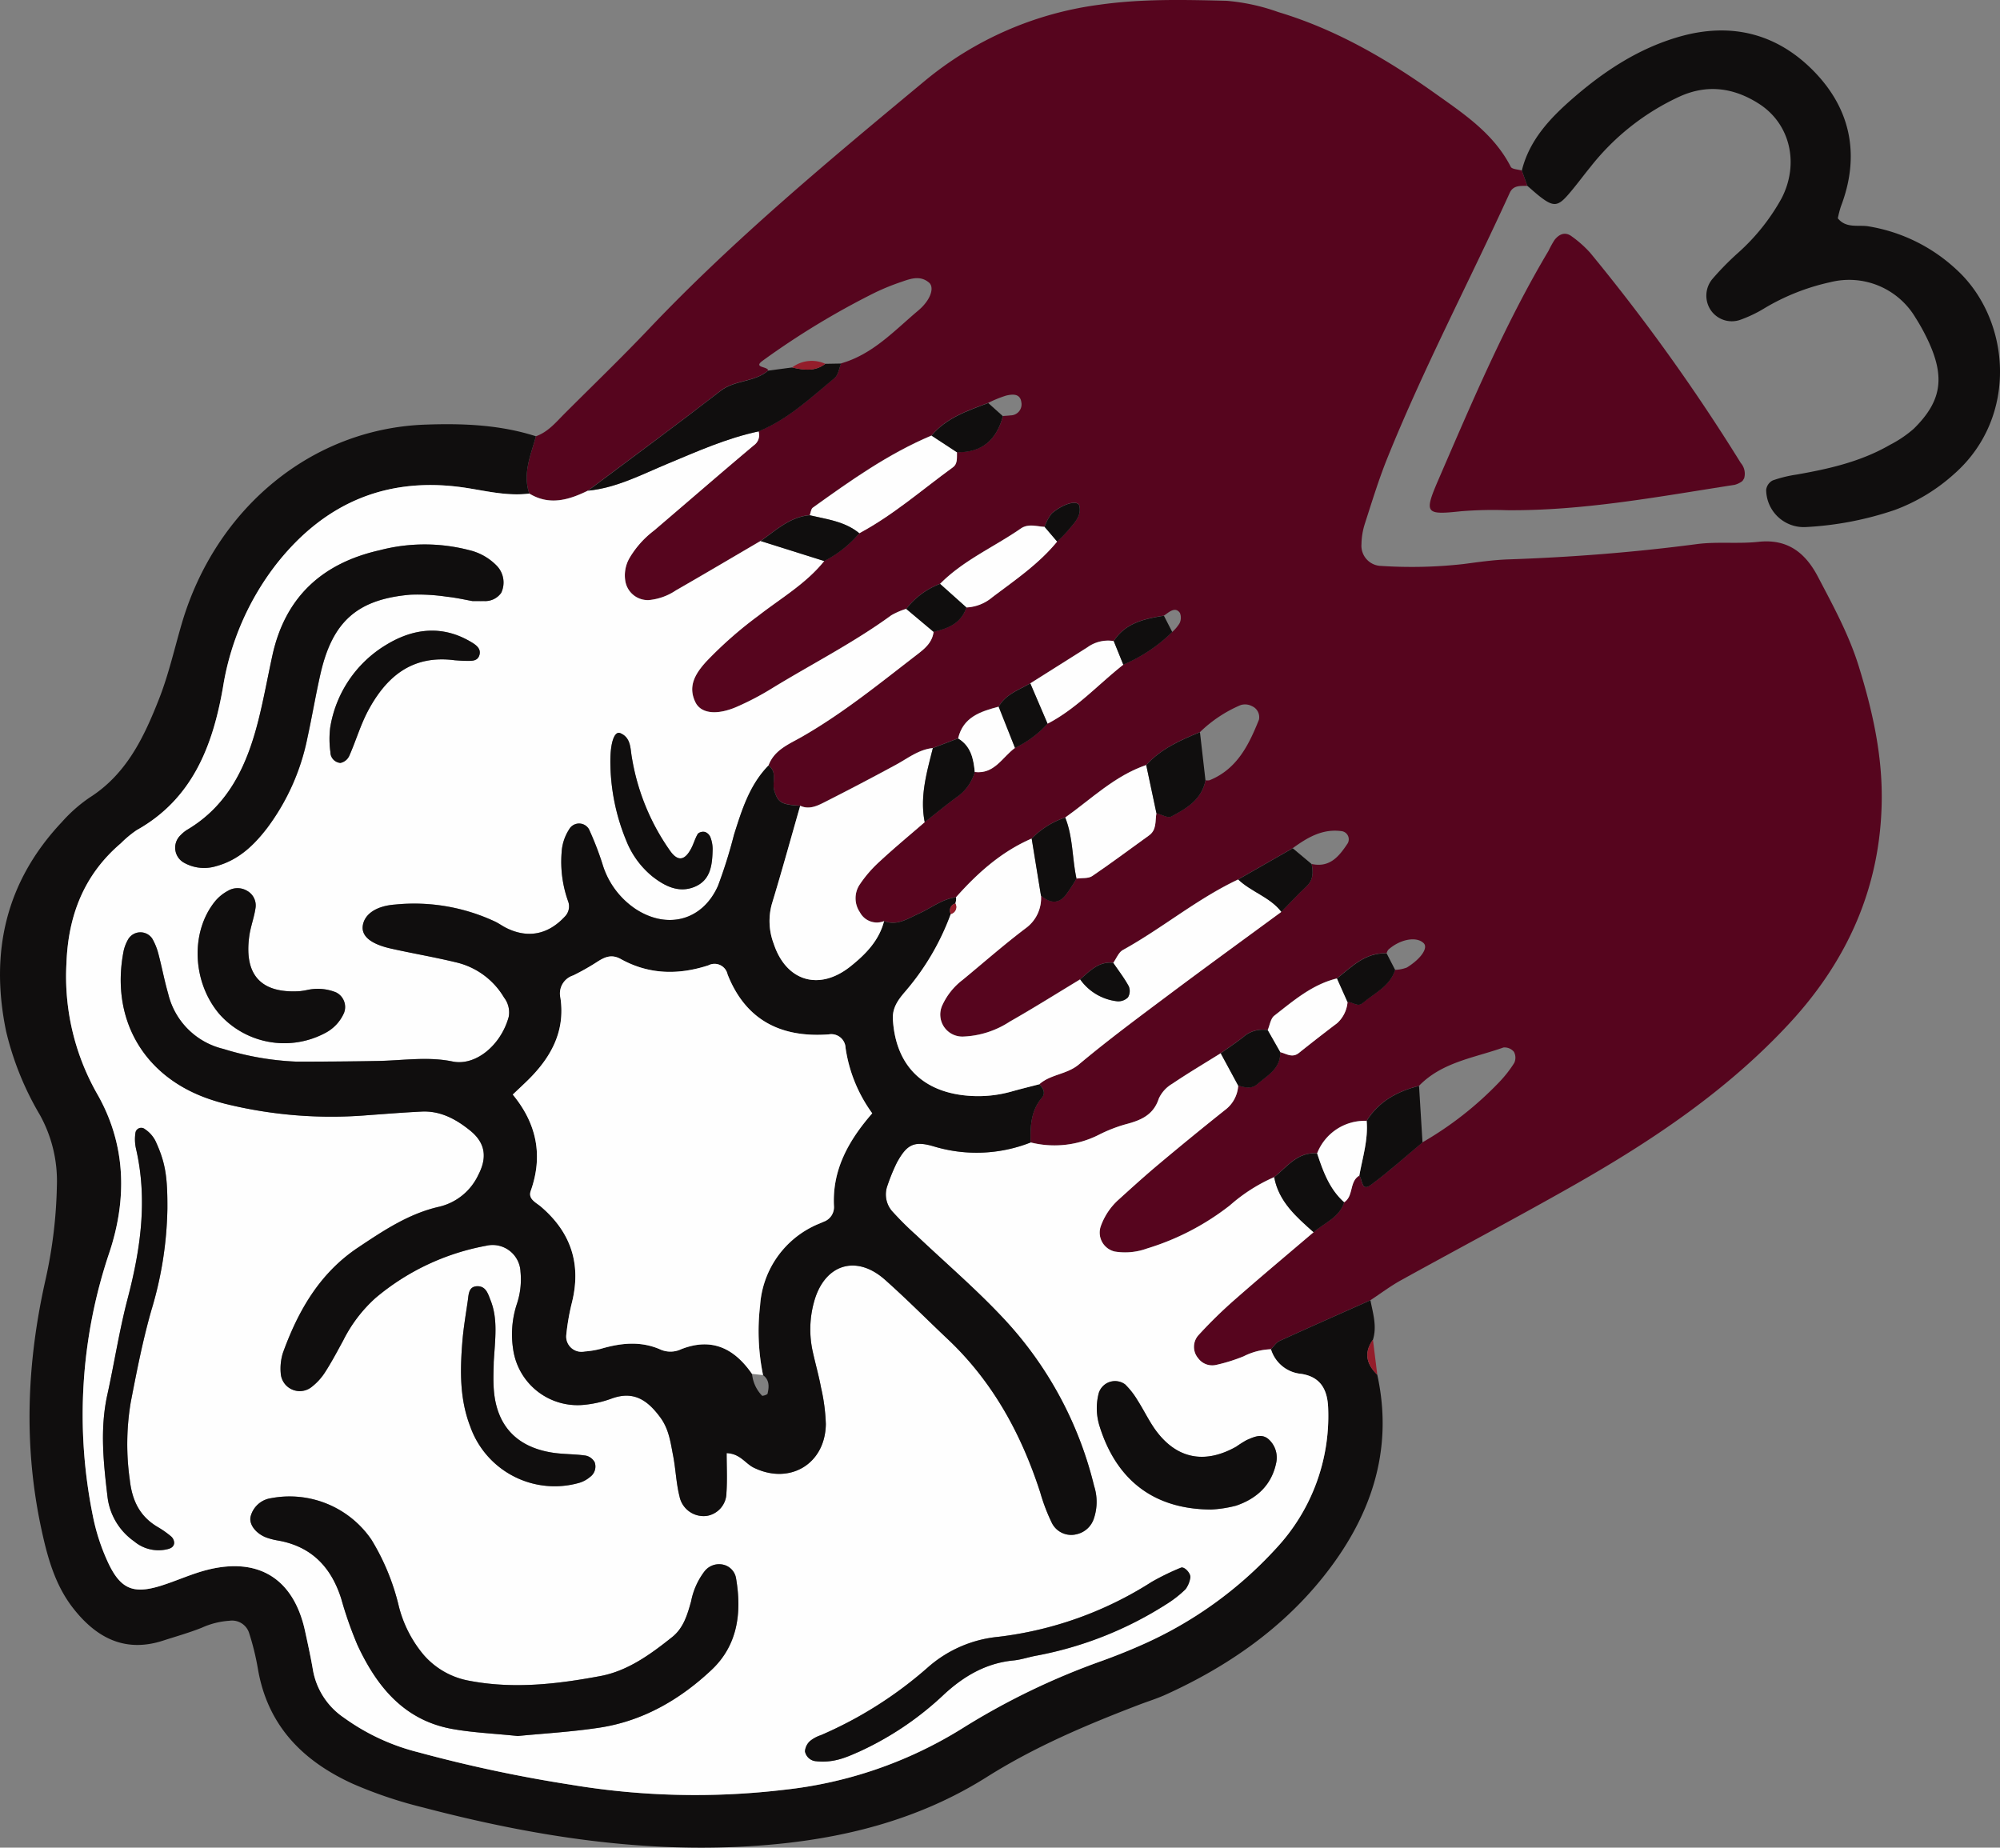 <svg id="Group_70" data-name="Group 70" xmlns="http://www.w3.org/2000/svg" width="319.782" height="295.417" viewBox="0 0 319.782 295.417">
  <rect x="0" y="0" width="319.782" height="295.417" fill="#808080" stroke="none"/>
  <path id="Path_447" data-name="Path 447" d="M1008.64-1240.927c1.949-.69,3.21-2.251,4.6-3.642,4.5-4.5,9.089-8.92,13.471-13.535,13.633-14.359,28.843-26.969,44.031-39.584a54.883,54.883,0,0,1,27.941-12.232c6.824-.972,13.567-.8,20.342-.637a32.379,32.379,0,0,1,8.311,1.806c9.14,2.744,17.274,7.459,25.006,12.956,4.66,3.313,9.437,6.458,12.161,11.781.2.4,1.164.412,1.772.6l.886,2.448c-1.079.02-2.247-.131-2.816,1.116-6.458,14.158-13.731,27.942-19.56,42.385-1.391,3.446-2.477,7.019-3.622,10.56a11.211,11.211,0,0,0-.526,3.21,3.23,3.23,0,0,0,3.153,3.5,74.482,74.482,0,0,0,13.142-.3c2.385-.313,4.78-.664,7.179-.746,10.087-.344,20.129-1.126,30.14-2.444,3.245-.427,6.6-.01,9.857-.365,4.666-.508,7.5,1.757,9.5,5.56,2.445,4.659,4.975,9.292,6.541,14.344,2.148,6.929,3.745,13.947,3.674,21.284-.135,13.848-5.4,25.638-14.622,35.651-9.905,10.752-21.938,18.835-34.57,26.013-9.149,5.2-18.459,10.116-27.668,15.21-1.7.941-3.267,2.127-4.9,3.2-4.848,2.161-9.7,4.3-14.531,6.509-.545.249-.919.875-1.372,1.325a10.441,10.441,0,0,0-4.378,1.137,27.2,27.2,0,0,1-4.352,1.362,2.785,2.785,0,0,1-2.906-1.059,2.8,2.8,0,0,1,0-3.638,73.032,73.032,0,0,1,6.058-5.914c4.082-3.589,8.257-7.073,12.393-10.6,1.721-1.507,4.116-2.325,4.892-4.795,1.535-1.005.786-3.3,2.412-4.256.54.616.3,2.621,1.827,1.5,2.878-2.108,5.53-4.523,8.275-6.811a54.929,54.929,0,0,0,12.266-9.616,19.32,19.32,0,0,0,2.41-3.075,1.972,1.972,0,0,0-.043-1.785,1.944,1.944,0,0,0-1.679-.693c-4.671,1.665-9.817,2.322-13.508,6.137-3.46.861-6.422,2.469-8.377,5.584a8.166,8.166,0,0,0-7.912,5.2c-3.137-.263-4.794,2.144-6.867,3.8a27,27,0,0,0-7.059,4.5,40.665,40.665,0,0,1-13.278,6.911,10.226,10.226,0,0,1-5.15.484,3.108,3.108,0,0,1-2.244-4.031,10.4,10.4,0,0,1,2.891-4.3c2.1-1.9,4.2-3.811,6.373-5.63q5.268-4.412,10.642-8.7a5.243,5.243,0,0,0,2.074-3.877c1.054.278,2.088.61,3.077-.249,1.626-1.413,3.724-2.47,3.638-5.1.987.239,1.918.983,2.991.122q3.017-2.425,6.11-4.755a5.134,5.134,0,0,0,1.668-3.38c.806-.048,1.6.857,2.377.193,1.9-1.617,4.38-2.68,5.234-5.326a5.585,5.585,0,0,0,1.885-.373c2.3-1.43,3.426-3.154,2.68-3.89-1.14-1.124-3.744-.655-5.646,1.036a1.779,1.779,0,0,0-.285.578c-3.394-.145-5.565,2.127-7.932,4.011-3.95.956-6.946,3.553-10.026,5.957-.592.462-.716,1.523-1.056,2.308a4.71,4.71,0,0,0-3.5.781c-1.274,1.047-2.664,1.951-4,2.917-2.59,1.617-5.22,3.175-7.75,4.882a5.334,5.334,0,0,0-2.147,2.354c-.882,2.716-2.969,3.518-5.392,4.149a23.775,23.775,0,0,0-4.257,1.683,15.652,15.652,0,0,1-10.856,1.194c-.052-2.538.011-5.031,1.784-7.134.662-.785.228-1.54-.389-2.183,1.81-1.607,4.38-1.54,6.311-3.159,4.687-3.93,9.617-7.575,14.516-11.245,5.921-4.435,11.911-8.777,17.871-13.16,1.338-1.367,2.628-2.784,4.028-4.085,1.118-1.039,1.062-2.246.822-3.545,2.923.637,4.4-1.248,5.766-3.313a1.315,1.315,0,0,0-.949-1.933c-3.085-.439-5.5,1.017-7.841,2.711l-8.722,4.992c-6.563,3.08-12.13,7.792-18.447,11.281-.681.376-1.031,1.35-1.534,2.047-2.332-.256-3.747,1.321-5.289,2.644-3.753,2.266-7.464,4.6-11.274,6.769a14.575,14.575,0,0,1-7.427,2.38,3.526,3.526,0,0,1-3.334-5.035,10.666,10.666,0,0,1,3.267-4.055c3.383-2.791,6.68-5.695,10.18-8.33a5.927,5.927,0,0,0,2.32-5.123c1.313,1.113,2.671,1.46,3.914-.023a25.853,25.853,0,0,0,1.765-2.7c.848-.12,1.875.026,2.514-.4,3.078-2.078,6.044-4.323,9.067-6.483,1.283-.917.969-2.326,1.2-3.571.795.208,1.81.834,2.346.552,2.448-1.288,4.891-2.711,5.5-5.795a1.841,1.841,0,0,0,.649-.006c4.4-1.783,6.285-5.66,7.9-9.689a1.923,1.923,0,0,0-1.126-2.16,2.353,2.353,0,0,0-1.825-.16,21.232,21.232,0,0,0-6.479,4.309c-3.147,1.291-6.241,2.667-8.592,5.257-5.021,1.713-8.755,5.41-12.953,8.393a13.522,13.522,0,0,0-5.36,3.358c-4.836,2.092-8.648,5.5-12.1,9.383-2.24.306-3.984,1.735-5.964,2.63-1.76.8-3.443,1.985-5.548,1.191a3.065,3.065,0,0,1-3.86-1.416,3.974,3.974,0,0,1-.127-4.291,19.788,19.788,0,0,1,3.322-3.86c2.322-2.16,4.773-4.182,7.171-6.261,1.682-1.322,3.333-2.687,5.057-3.953a7.338,7.338,0,0,0,2.944-4.063c3.143.38,4.4-2.378,6.432-3.855a16.8,16.8,0,0,0,5.208-3.873c4.62-2.4,8.089-6.268,12.109-9.434a25.171,25.171,0,0,0,7.828-5.223,6.046,6.046,0,0,0,1.168-1.385,2.042,2.042,0,0,0,.057-1.648c-.6-.867-1.382-.422-2.06.078-.163.121-.331.236-.5.354-3.108.493-6.136,1.145-8.022,4.053a5.629,5.629,0,0,0-4.215,1q-4.555,2.892-9.126,5.759c-1.826,1.053-3.924,1.74-5.058,3.73-2.883.766-5.68,1.641-6.48,5.067l-4.044,1.55c-2.267.231-3.993,1.636-5.9,2.669q-5.747,3.109-11.576,6.065c-1.138.574-2.388,1.119-3.734.489-3.026-.175-3.556-.525-4.143-2.407-.413-1.323.553-2.958-.93-4.023.911-2.486,3.253-3.4,5.268-4.55,6.641-3.788,12.532-8.6,18.556-13.238,1.222-.941,2.379-1.921,2.574-3.593,2.323-.53,4.423-1.359,5.254-3.9a6.934,6.934,0,0,0,4.162-1.653c3.635-2.742,7.421-5.312,10.343-8.884a22.233,22.233,0,0,0,1.781-1.807c.9-1.138,2.128-2.194,1.779-3.871-.206-.99-2.437-.495-4.407,1.176a6.83,6.83,0,0,0-1.152,2.154c-1.285-.067-2.615-.56-3.818.273-4.287,2.967-9.173,5.063-12.9,8.841a12.333,12.333,0,0,0-5.4,4,11.584,11.584,0,0,0-2.391,1.031c-6.024,4.391-12.669,7.765-19.007,11.638a44.488,44.488,0,0,1-5.8,3.041c-3.171,1.343-5.644,1.016-6.517-.766-1.272-2.593.018-4.616,1.7-6.484a63.859,63.859,0,0,1,8.356-7.356c3.6-2.81,7.628-5.119,10.541-8.759a17.818,17.818,0,0,0,5.605-4.442c5.421-2.9,10.025-6.951,14.958-10.537.807-.586.622-1.557.658-2.414,4.03.086,6.339-2.015,7.345-5.773.414-.032.829-.049,1.24-.1a1.76,1.76,0,0,0,1.7-2.12c-.2-1.424-1.46-1.273-2.43-1.042a19.039,19.039,0,0,0-2.855,1.161c-3.305,1.245-6.683,2.365-9.069,5.208-6.9,2.9-12.951,7.205-18.983,11.531-.3.214-.331.8-.487,1.206-3.2.274-5.4,2.424-7.855,4.117-4.521,2.646-9.029,5.315-13.572,7.923a9.287,9.287,0,0,1-4.282,1.534,3.639,3.639,0,0,1-3.767-2.955,5.557,5.557,0,0,1,.662-3.787,15.253,15.253,0,0,1,3.909-4.375c5.333-4.541,10.616-9.139,15.979-13.643a1.983,1.983,0,0,0,.739-2.221c4.711-1.92,8.357-5.375,12.18-8.552.577-.48.689-1.519,1.015-2.3,5.051-1.435,8.513-5.23,12.332-8.445,2.047-1.724,2.606-3.717,1.731-4.464-1.378-1.176-2.9-.658-4.356-.142a36.554,36.554,0,0,0-4.269,1.729,126.826,126.826,0,0,0-18,10.912c-1.541,1.132.821.874.9,1.542-2.183,1.891-5.3,1.463-7.613,3.25-6.991,5.41-14.118,10.645-21.192,15.949-3.063,1.494-6.154,2.44-9.391.467C1006.476-1234.982,1007.825-1237.923,1008.64-1240.927Z" transform="translate(-922.949 1310.682)" fill="#56051e"/>
  <path id="Path_459" data-name="Path 459" d="M837.365-1102.989c-.815,3-2.164,5.945-1.064,9.17-3.325.415-6.533-.338-9.785-.864-12.639-2.045-22.835,2.167-30.7,12.2a43.254,43.254,0,0,0-8.5,19.687c-1.633,9.305-4.863,17.8-13.79,22.79a17.226,17.226,0,0,0-2.526,2.1c-5.9,5.018-8.42,11.536-8.7,19.136a37.939,37.939,0,0,0,4.86,20.844c4.718,8.183,4.832,16.929,2,25.452a81.037,81.037,0,0,0-2.635,42.13,32.7,32.7,0,0,0,2.44,7.467c2,4.26,4.067,5.056,8.483,3.668,2.505-.787,4.915-1.918,7.455-2.549,8.189-2.032,13.73,1.507,15.537,9.765.468,2.138.936,4.278,1.3,6.435a11.637,11.637,0,0,0,4.941,7.473,34.651,34.651,0,0,0,11.857,5.511,224.828,224.828,0,0,0,24.426,5.195,120.673,120.673,0,0,0,34.1.807,67.49,67.49,0,0,0,28.364-9.752,114.073,114.073,0,0,1,22.437-10.858c2.06-.745,4.1-1.553,6.1-2.438a64.021,64.021,0,0,0,21.783-15.588,31.012,31.012,0,0,0,8.291-22.236c-.074-2.88-1.039-5.138-4.338-5.632a5.571,5.571,0,0,1-4.81-3.929c.453-.451.826-1.076,1.372-1.325,4.827-2.207,9.684-4.348,14.531-6.509.4,2.085,1.069,4.153.4,6.306-1.5,2.079-1.032,3.915.693,5.6,2.7,12.327-1.174,23.027-8.748,32.45-6.692,8.327-15.379,14.3-25.108,18.708-1.395.632-2.871,1.082-4.3,1.631-8.4,3.218-16.621,6.7-24.293,11.539-10.981,6.922-23.247,9.966-36.14,10.934-18.411,1.382-36.3-1.436-54.015-6.086a69.2,69.2,0,0,1-11.2-3.775c-8.073-3.676-13.665-9.374-15.187-18.457a41.21,41.21,0,0,0-1.411-5.712,2.862,2.862,0,0,0-3.117-1.9,12.7,12.7,0,0,0-4.429,1.114c-2.03.811-4.147,1.4-6.231,2.076-6.14,1.978-10.711-.537-14.364-5.228-2.894-3.717-4.1-8.167-5.073-12.709-2.861-13.33-2.3-26.586.684-39.8a75.171,75.171,0,0,0,1.813-14.982,21.828,21.828,0,0,0-2.716-11.346,47.9,47.9,0,0,1-5.4-13.361c-2.617-12.616-.083-23.916,8.9-33.455a23.92,23.92,0,0,1,4.43-3.918c5.931-3.755,8.734-9.7,11.139-15.829,1.514-3.86,2.433-7.954,3.6-11.948,5.392-18.436,20.76-31.264,39.067-31.868C825.756-1105.062,831.634-1104.824,837.365-1102.989Z" transform="translate(-751.673 1172.744)" fill="#100e0e"/>
  <path id="Path_461" data-name="Path 461" d="M1490.769-1271.059l-.886-2.448c1.218-4.959,4.629-8.488,8.254-11.632,4.982-4.322,10.484-7.935,16.978-9.786,8.431-2.4,15.832-.383,21.711,5.8,5.755,6.052,7.115,13.4,4.071,21.357a16.951,16.951,0,0,0-.491,1.893c1.339,1.66,3.275,1.014,4.905,1.287a27.014,27.014,0,0,1,13.977,6.83c8.764,7.911,10.122,23.612-.287,32.767a29.273,29.273,0,0,1-9.508,5.758,52.592,52.592,0,0,1-14.177,2.725,6.013,6.013,0,0,1-6.365-5.949,1.969,1.969,0,0,1,1.031-1.5,20.209,20.209,0,0,1,3.791-.936c5.211-.91,10.34-2.076,14.976-4.763a18.589,18.589,0,0,0,3.786-2.559c4.38-4.3,5.025-8.064,2.477-13.731a32.28,32.28,0,0,0-2.19-4.048,12.338,12.338,0,0,0-13.615-5.666,35.1,35.1,0,0,0-10.369,4.07,20.94,20.94,0,0,1-4.115,1.977,4.074,4.074,0,0,1-4.648-1.6,4.156,4.156,0,0,1,.26-4.936,44.708,44.708,0,0,1,4.14-4.217,33.111,33.111,0,0,0,6.946-8.713c2.858-5.55,1.375-11.92-3.639-15.119-3.9-2.491-8.087-3.169-12.535-1.206a38.664,38.664,0,0,0-14.361,11.276c-1.251,1.528-2.408,3.137-3.715,4.614-1.577,1.782-2.32,1.77-4.4.158C1492.081-1269.9,1491.436-1270.491,1490.769-1271.059Z" transform="translate(-1246.556 1300.779)" fill="#100e0e"/>
  <path id="Path_463" data-name="Path 463" d="M1495.49-1158.168c-.121.168-.206.4-.368.493a3.481,3.481,0,0,1-1.165.541c-12.1,1.874-24.148,4.169-36.468,4.053a62.8,62.8,0,0,0-7.22.164c-5.7.608-6.011.4-3.67-5.012,5.386-12.44,10.661-24.942,17.619-36.63a16.133,16.133,0,0,1,.95-1.72c.745-.957,1.721-1.391,2.8-.554a17.969,17.969,0,0,1,2.919,2.607,308.488,308.488,0,0,1,24.07,33.595A2.627,2.627,0,0,1,1495.49-1158.168Z" transform="translate(-1216.621 1234.658)" fill="#56051e"/>
  <path id="Path_471" data-name="Path 471" d="M1416.521-655.219c-1.725-1.681-2.19-3.517-.693-5.6Z" transform="translate(-1196.307 875.022)" fill="#941d2b"/>
  <path id="Path_480" data-name="Path 480" d="M976.426-954.656a5.571,5.571,0,0,0,4.81,3.929c3.3.494,4.264,2.752,4.338,5.632a31.012,31.012,0,0,1-8.291,22.236A64.022,64.022,0,0,1,955.5-907.271c-2,.884-4.045,1.693-6.1,2.438a114.076,114.076,0,0,0-22.437,10.858,67.49,67.49,0,0,1-28.364,9.752,120.675,120.675,0,0,1-34.1-.807,224.814,224.814,0,0,1-24.426-5.195,34.651,34.651,0,0,1-11.857-5.511,11.636,11.636,0,0,1-4.941-7.473c-.365-2.157-.833-4.3-1.3-6.435-1.807-8.259-7.349-11.8-15.537-9.765-2.539.63-4.95,1.761-7.455,2.549-4.416,1.388-6.483.592-8.483-3.668a32.7,32.7,0,0,1-2.44-7.467,81.037,81.037,0,0,1,2.635-42.13c2.833-8.522,2.719-17.268-2-25.452a37.939,37.939,0,0,1-4.859-20.844c.285-7.6,2.808-14.118,8.7-19.136a17.231,17.231,0,0,1,2.526-2.1c8.927-4.992,12.157-13.485,13.79-22.791a43.253,43.253,0,0,1,8.5-19.687c7.867-10.03,18.063-14.242,30.7-12.2,3.252.526,6.46,1.279,9.785.864,3.236,1.973,6.327,1.027,9.39-.467,4.577-.456,8.592-2.589,12.735-4.315,4.755-1.981,9.459-4.085,14.532-5.165a1.983,1.983,0,0,1-.739,2.221c-5.363,4.5-10.646,9.1-15.979,13.643a15.253,15.253,0,0,0-3.909,4.375,5.557,5.557,0,0,0-.662,3.787,3.639,3.639,0,0,0,3.768,2.955,9.287,9.287,0,0,0,4.282-1.534c4.543-2.608,9.051-5.277,13.572-7.923l10.17,3.2c-2.913,3.639-6.939,5.948-10.541,8.758a63.855,63.855,0,0,0-8.356,7.356c-1.686,1.868-2.975,3.891-1.7,6.484.874,1.782,3.346,2.109,6.517.766a44.488,44.488,0,0,0,5.8-3.041c6.339-3.873,12.983-7.247,19.007-11.638a11.584,11.584,0,0,1,2.391-1.031l4.365,3.665c-.2,1.672-1.352,2.653-2.574,3.594-6.024,4.638-11.916,9.45-18.556,13.238-2.015,1.149-4.356,2.064-5.268,4.55-3.03,3.1-4.26,7.1-5.517,11.073a77.894,77.894,0,0,1-2.552,8.145c-2.45,5.534-8.043,7.038-13.132,3.746a13.2,13.2,0,0,1-5.358-7.269,49.776,49.776,0,0,0-2.13-5.491,1.825,1.825,0,0,0-3.2.02,7.564,7.564,0,0,0-1.188,3.709,18.759,18.759,0,0,0,1.039,7.765,2.31,2.31,0,0,1-.517,2.443c-2.688,2.908-5.938,3.534-9.388,1.814-.588-.293-1.125-.689-1.714-.98a30.53,30.53,0,0,0-16.029-2.753c-3.008.216-4.842,1.5-5.165,3.27-.313,1.72,1.179,3.027,4.5,3.772,3.425.768,6.892,1.352,10.3,2.177a12.106,12.106,0,0,1,7.773,5.656,3.874,3.874,0,0,1,.738,3.1c-1.25,4.542-5.306,7.881-8.982,7.119-3.928-.814-7.88-.164-11.825-.087-4.391.086-8.785.113-13.177.108a45.383,45.383,0,0,1-11.632-2.03,11.912,11.912,0,0,1-8.836-8.861c-.608-2.107-1.005-4.273-1.569-6.394a9.738,9.738,0,0,0-.98-2.4,2.28,2.28,0,0,0-3.84.124,6.761,6.761,0,0,0-.712,1.793c-2.125,10.682,2.94,19.8,13.074,23.537a32.384,32.384,0,0,0,3.137.97,70.767,70.767,0,0,0,22.879,1.822c2.847-.2,5.693-.434,8.544-.573,3.035-.148,5.545,1.236,7.79,3.061,2.412,1.962,2.709,4.281,1.294,7.017a9.25,9.25,0,0,1-6.387,5.161c-4.8,1.11-8.822,3.806-12.85,6.492-6.152,4.1-9.589,10.121-12.025,16.841a8.482,8.482,0,0,0-.353,3.231,3.049,3.049,0,0,0,4.86,2.294,9.36,9.36,0,0,0,2.21-2.386c1.069-1.655,1.992-3.407,2.936-5.139a22.913,22.913,0,0,1,5.155-6.772A38.107,38.107,0,0,1,850.9-971.2a4.469,4.469,0,0,1,5.53,4.142,12.376,12.376,0,0,1-.595,5.2,15.557,15.557,0,0,0-.586,7.16,10.4,10.4,0,0,0,11.212,8.939,17.7,17.7,0,0,0,4.493-1c3.541-1.308,5.757.2,7.808,2.971,1.409,1.9,1.657,4.023,2.071,6.147.419,2.147.483,4.374,1.016,6.487a3.932,3.932,0,0,0,4.381,3.138,3.755,3.755,0,0,0,3.13-3.715c.145-2.092.032-4.2.032-6.318,2.174.08,2.971,1.661,4.336,2.326,5.725,2.792,11.431-.56,11.523-6.966a30.219,30.219,0,0,0-.77-5.845c-.359-1.94-.908-3.844-1.33-5.774a16.429,16.429,0,0,1,.187-7.824c1.615-6.087,6.716-7.777,11.378-3.633,3.445,3.062,6.695,6.343,10.046,9.51,7.2,6.8,11.763,15.188,14.776,24.516a29.943,29.943,0,0,0,1.872,4.891,3.457,3.457,0,0,0,3.918,1.77,3.764,3.764,0,0,0,2.789-2.544,8.269,8.269,0,0,0,.028-5.176,59.817,59.817,0,0,0-14.571-26.889c-4.344-4.64-9.206-8.8-13.826-13.177a50.439,50.439,0,0,1-3.744-3.7,4.09,4.09,0,0,1-.889-4.3,29.757,29.757,0,0,1,1.492-3.637c1.583-2.885,2.718-3.54,5.892-2.6a23.622,23.622,0,0,0,15.492-.621,15.652,15.652,0,0,0,10.856-1.194,23.78,23.78,0,0,1,4.257-1.683c2.423-.631,4.51-1.433,5.392-4.149a5.334,5.334,0,0,1,2.147-2.353c2.53-1.707,5.16-3.265,7.75-4.882l2.794,5.169a5.242,5.242,0,0,1-2.074,3.877q-5.378,4.277-10.642,8.7c-2.173,1.819-4.273,3.726-6.373,5.63a10.4,10.4,0,0,0-2.891,4.3,3.108,3.108,0,0,0,2.244,4.031,10.227,10.227,0,0,0,5.15-.484,40.665,40.665,0,0,0,13.278-6.911,27,27,0,0,1,7.059-4.5c.724,3.919,3.545,6.338,6.3,8.8-4.136,3.528-8.311,7.012-12.393,10.6a73.041,73.041,0,0,0-6.058,5.914,2.8,2.8,0,0,0,0,3.638,2.785,2.785,0,0,0,2.907,1.059,27.209,27.209,0,0,0,4.352-1.362A10.442,10.442,0,0,1,976.426-954.656ZM856-892.819c3.934-.39,8.551-.645,13.1-1.344,6.945-1.067,12.846-4.493,17.88-9.23,4.2-3.951,4.851-9.154,3.925-14.612a2.677,2.677,0,0,0-2.154-2.233,2.951,2.951,0,0,0-2.916,1.113,11.509,11.509,0,0,0-2.12,4.76c-.587,2.109-1.2,4.265-3.029,5.724-3.456,2.757-7.092,5.411-11.473,6.232-6.907,1.294-13.877,2.106-20.95.758a12.613,12.613,0,0,1-7.268-4.092A19.436,19.436,0,0,1,836.9-913.9a36.555,36.555,0,0,0-4.282-10.289,15.848,15.848,0,0,0-16.073-6.658,3.941,3.941,0,0,0-3.252,2.892c-.337,1.246.8,2.757,2.513,3.4a10.829,10.829,0,0,0,1.913.485c5.337.959,8.457,4.277,10.052,9.295a61.564,61.564,0,0,0,2.613,7.445c3.087,6.615,7.442,11.988,15.13,13.378C848.741-893.364,852.054-893.228,856-892.819Zm-7.262-181.471c.926,0,1.365.021,1.8,0a3.144,3.144,0,0,0,2.82-1.312,3.863,3.863,0,0,0-.642-4.256,9.03,9.03,0,0,0-4.48-2.571,28.332,28.332,0,0,0-14.293.013c-9.191,2.069-15.128,7.482-17.174,16.838-.748,3.418-1.362,6.869-2.214,10.26-1.8,7.171-4.71,13.664-11.47,17.638a5.637,5.637,0,0,0-1,.834,2.75,2.75,0,0,0,.614,4.431,6.554,6.554,0,0,0,5.059.523c3.606-.968,6.1-3.374,8.237-6.188a35.782,35.782,0,0,0,6.362-14.265c.744-3.417,1.32-6.871,2.095-10.28,1.908-8.391,5.894-11.943,14.371-12.679a31.18,31.18,0,0,1,5.87.329C846.2-1074.82,847.7-1074.471,848.734-1074.29Zm55.127,185.521c2.832.253,4.847-.725,6.83-1.6a49.922,49.922,0,0,0,13.531-9.175c3.149-2.88,6.657-4.928,11-5.355,1.3-.128,2.561-.581,3.854-.8a58.565,58.565,0,0,0,20.594-8.178,18.039,18.039,0,0,0,3.091-2.41,4.181,4.181,0,0,0,.751-1.772c.205-.668-.926-1.934-1.5-1.673a39.674,39.674,0,0,0-4.684,2.282,58.231,58.231,0,0,1-24.5,8.77,19.864,19.864,0,0,0-11.254,4.878,64.4,64.4,0,0,1-17.119,10.846,5.443,5.443,0,0,0-1.706.913,2.46,2.46,0,0,0-.835,1.679,1.953,1.953,0,0,0,1.833,1.579C903.967-888.754,904.185-888.731,903.861-888.769Zm-103.889-88.29c.028-5.208-.311-7.448-1.9-10.893a4.938,4.938,0,0,0-1.686-1.892.933.933,0,0,0-1.512.529,6.894,6.894,0,0,0,.073,2.554c1.887,8.136.753,16.058-1.327,24-1.327,5.066-2.123,10.268-3.251,15.389-1.2,5.459-.612,10.892.033,16.336a10.13,10.13,0,0,0,4.265,7.1,6.035,6.035,0,0,0,4.9,1.332c.612-.115,1.394-.249,1.492-1.049a1.438,1.438,0,0,0-.482-1.067,15.011,15.011,0,0,0-2.14-1.509c-2.891-1.7-4.1-4.236-4.475-7.546a40.54,40.54,0,0,1,.15-12.4c.953-4.944,1.912-9.873,3.3-14.721A59.268,59.268,0,0,0,799.972-977.059Zm22.461-35.065a12.63,12.63,0,0,1-1.294.213c-6.176.386-8.916-2.557-8.081-8.769.2-1.5.766-2.955.992-4.456a2.667,2.667,0,0,0-1.29-2.795,2.986,2.986,0,0,0-3.113-.023,6.891,6.891,0,0,0-2.016,1.629c-4.042,4.936-3.7,13.046.724,18.158a13.9,13.9,0,0,0,16.768,2.988,6.607,6.607,0,0,0,3.093-3.264,2.609,2.609,0,0,0-1.292-3.281A7.792,7.792,0,0,0,822.434-1012.124Zm144.424,83.093a19.61,19.61,0,0,0,3.99-.61c3.3-1.122,5.676-3.284,6.411-6.846a3.941,3.941,0,0,0-1.076-3.639c-1.147-1.168-2.448-.519-3.648,0a18.419,18.419,0,0,0-1.656,1.044c-4.928,2.782-9.357,2.01-12.7-2.367-1.188-1.555-2.02-3.377-3.084-5.032a12.622,12.622,0,0,0-1.988-2.548,2.727,2.727,0,0,0-4.225,1.41,9.54,9.54,0,0,0,.115,5.2C951.322-934.92,956.558-929.083,966.858-929.031ZM852.15-952.608c.239-3.826.676-6.9-.5-9.863-.392-.99-.718-2.246-2.049-2.265-1.486-.021-1.449,1.289-1.6,2.317-.312,2.165-.686,4.327-.863,6.5-.374,4.6-.459,9.176,1.253,13.606a14.319,14.319,0,0,0,17.494,8.993,4.863,4.863,0,0,0,1.681-.934,2.047,2.047,0,0,0,.72-2.343,2.116,2.116,0,0,0-1.456-1.063c-1.726-.25-3.5-.2-5.221-.456-5.764-.873-8.988-4.292-9.441-10.018C852.034-949.871,852.15-951.63,852.15-952.608Zm-6.224-112.214c.476.028,1.132.095,1.789.1.86,0,1.871.1,2.157-.967.271-1.012-.579-1.595-1.287-2.02-4.637-2.79-9.3-2.231-13.672.448A18.956,18.956,0,0,0,826-1054.051a15.058,15.058,0,0,0,.032,3.891,1.74,1.74,0,0,0,1.607,1.755,2.014,2.014,0,0,0,1.4-1.107c1.066-2.394,1.8-4.955,3.027-7.254C834.959-1062.164,839.074-1065.731,845.926-1064.822Zm24.873,16.059a33.318,33.318,0,0,0,2.532,12.758,14.069,14.069,0,0,0,4.2,5.758c1.936,1.508,4.158,2.676,6.672,1.675,2.682-1.068,2.89-3.592,2.948-6.047a5.361,5.361,0,0,0-.355-1.906,1.482,1.482,0,0,0-.837-.836,1.3,1.3,0,0,0-1.155.253c-.451.724-.669,1.588-1.07,2.35-1.027,1.955-2.106,2.134-3.321.491a35.918,35.918,0,0,1-6.174-15c-.264-1.39-.108-3.163-1.842-3.9C871.469-1053.561,870.809-1051.744,870.8-1048.763Z" transform="translate(-773.208 1170.391)" fill="#fefefe"/>
  <path id="Path_481" data-name="Path 481" d="M955.716-879.05a23.622,23.622,0,0,1-15.492.621c-3.174-.938-4.309-.283-5.892,2.6a29.747,29.747,0,0,0-1.492,3.637,4.09,4.09,0,0,0,.889,4.3,50.438,50.438,0,0,0,3.744,3.7c4.62,4.382,9.482,8.537,13.826,13.177A59.817,59.817,0,0,1,965.87-824.13a8.268,8.268,0,0,1-.028,5.176,3.765,3.765,0,0,1-2.789,2.544,3.457,3.457,0,0,1-3.918-1.77,29.935,29.935,0,0,1-1.872-4.891c-3.013-9.327-7.575-17.712-14.776-24.516-3.352-3.167-6.6-6.448-10.046-9.51-4.663-4.144-9.764-2.454-11.378,3.633a16.428,16.428,0,0,0-.187,7.824c.421,1.929.97,3.833,1.33,5.774a30.211,30.211,0,0,1,.77,5.845c-.093,6.406-5.8,9.758-11.523,6.966-1.365-.665-2.162-2.245-4.336-2.326,0,2.115.113,4.225-.032,6.318a3.755,3.755,0,0,1-3.13,3.715,3.932,3.932,0,0,1-4.381-3.138c-.533-2.113-.6-4.339-1.016-6.487-.414-2.124-.662-4.245-2.071-6.147-2.05-2.767-4.266-4.279-7.808-2.971a17.7,17.7,0,0,1-4.493,1,10.4,10.4,0,0,1-11.212-8.939,15.558,15.558,0,0,1,.586-7.16,12.378,12.378,0,0,0,.595-5.2,4.469,4.469,0,0,0-5.53-4.142,38.107,38.107,0,0,0-17.649,8.342,22.915,22.915,0,0,0-5.155,6.772c-.944,1.733-1.867,3.485-2.936,5.139a9.36,9.36,0,0,1-2.21,2.386,3.049,3.049,0,0,1-4.86-2.293,8.482,8.482,0,0,1,.353-3.231c2.436-6.72,5.873-12.739,12.025-16.841,4.029-2.686,8.048-5.383,12.85-6.492a9.25,9.25,0,0,0,6.387-5.161c1.415-2.736,1.118-5.055-1.294-7.017-2.245-1.825-4.755-3.21-7.79-3.062-2.85.139-5.7.369-8.544.573a70.769,70.769,0,0,1-22.879-1.822,32.389,32.389,0,0,1-3.137-.97c-10.133-3.742-15.2-12.856-13.074-23.537a6.761,6.761,0,0,1,.712-1.793,2.28,2.28,0,0,1,3.84-.124,9.735,9.735,0,0,1,.98,2.4c.564,2.121.961,4.288,1.569,6.394a11.912,11.912,0,0,0,8.836,8.861,45.378,45.378,0,0,0,11.632,2.03c4.393.005,8.786-.022,13.177-.108,3.945-.077,7.9-.727,11.825.087,3.677.762,7.732-2.577,8.982-7.119a3.874,3.874,0,0,0-.738-3.1,12.106,12.106,0,0,0-7.773-5.656c-3.41-.825-6.878-1.409-10.3-2.177-3.325-.746-4.818-2.052-4.5-3.772.323-1.774,2.157-3.054,5.165-3.27a30.531,30.531,0,0,1,16.029,2.753c.589.291,1.126.687,1.714.98,3.449,1.721,6.7,1.095,9.387-1.813a2.31,2.31,0,0,0,.517-2.443,18.759,18.759,0,0,1-1.039-7.765,7.563,7.563,0,0,1,1.188-3.71,1.825,1.825,0,0,1,3.2-.02,49.776,49.776,0,0,1,2.13,5.491,13.2,13.2,0,0,0,5.358,7.269c5.089,3.291,10.682,1.787,13.132-3.746a77.9,77.9,0,0,0,2.553-8.145c1.257-3.977,2.487-7.975,5.517-11.073,1.482,1.066.516,2.7.93,4.024.588,1.882,1.117,2.232,4.143,2.407-1.5,5.221-2.936,10.46-4.518,15.655a10.163,10.163,0,0,0,.28,6.389c1.977,6.012,7.272,7.636,12.292,3.621,2.394-1.914,4.545-4.092,5.352-7.221,2.1.793,3.787-.4,5.547-1.191,1.98-.895,3.724-2.323,5.964-2.63a2.26,2.26,0,0,1-.115.989,1.179,1.179,0,0,0-.731,1.691,40.14,40.14,0,0,1-7.189,12.282c-1.151,1.333-2.187,2.643-2.068,4.583.442,7.233,4.656,11.566,11.936,12.179a19.719,19.719,0,0,0,7.087-.679c1.458-.412,2.932-.769,4.4-1.151.616.644,1.049,1.4.388,2.183C955.726-884.081,955.663-881.589,955.716-879.05Zm-42.773,37.2a34.82,34.82,0,0,1-.473-11.134,15.2,15.2,0,0,1,8.351-12.587c.579-.308,1.205-.526,1.8-.8a2.47,2.47,0,0,0,1.657-2.531c-.286-5.827,2.377-10.513,6.12-14.809a23.487,23.487,0,0,1-4.26-10.439,2.286,2.286,0,0,0-2.689-2.18c-7.617.566-13.284-2.255-16.184-9.6a2.126,2.126,0,0,0-3.052-1.444c-4.806,1.574-9.523,1.49-14.009-1-1.406-.78-2.452-.387-3.625.347a37.634,37.634,0,0,1-4,2.275,3.023,3.023,0,0,0-2.03,3.588c.813,5.522-1.667,9.766-5.488,13.431-.609.584-1.223,1.161-2.134,2.026,3.833,4.648,4.868,9.761,2.871,15.4-.465,1.312.84,1.846,1.64,2.53,4.8,4.1,6.478,9.187,4.941,15.346a36.352,36.352,0,0,0-.9,5.179,2.439,2.439,0,0,0,2.931,2.621,14.125,14.125,0,0,0,2.6-.427c3.242-.95,6.447-1.289,9.648.166a4.007,4.007,0,0,0,3.2-.107c4.911-1.924,8.506-.112,11.319,3.952a5.8,5.8,0,0,0,1.6,3.478c.06.08.838-.143.881-.323C913.909-839.975,913.982-841.062,912.943-841.851Z" transform="translate(-790.931 1061.725)" fill="#100e0e"/>
  <path id="Path_482" data-name="Path 482" d="M1194.749-893.534a2.26,2.26,0,0,0,.115-.989c3.448-3.88,7.26-7.291,12.1-9.383q.742,4.561,1.484,9.122a5.927,5.927,0,0,1-2.32,5.123c-3.5,2.635-6.8,5.54-10.179,8.33a10.667,10.667,0,0,0-3.267,4.055,3.526,3.526,0,0,0,3.334,5.035,14.575,14.575,0,0,0,7.427-2.38c3.81-2.165,7.521-4.5,11.274-6.769a8.387,8.387,0,0,0,5.914,3.5,2.206,2.206,0,0,0,1.721-.616,1.973,1.973,0,0,0,.136-1.778c-.711-1.313-1.639-2.508-2.481-3.75.5-.7.853-1.671,1.534-2.047,6.317-3.49,11.884-8.2,18.447-11.282,2.091,2,5.081,2.806,6.9,5.173-5.96,4.382-11.95,8.725-17.871,13.16-4.9,3.67-9.829,7.315-14.516,11.245-1.931,1.619-4.5,1.552-6.311,3.159-1.465.381-2.939.738-4.4,1.15a19.718,19.718,0,0,1-7.087.679c-7.28-.613-11.494-4.946-11.936-12.179-.119-1.94.917-3.25,2.068-4.583a40.132,40.132,0,0,0,7.189-12.283A1.151,1.151,0,0,0,1194.749-893.534Z" transform="translate(-1042.001 1037.986)" fill="#fefefe"/>
  <path id="Path_483" data-name="Path 483" d="M1143.251-920.12c-.807,3.129-2.958,5.307-5.352,7.221-5.02,4.015-10.315,2.391-12.292-3.621a10.163,10.163,0,0,1-.28-6.389c1.581-5.2,3.021-10.434,4.518-15.655,1.346.63,2.6.085,3.734-.489q5.833-2.944,11.576-6.065c1.909-1.033,3.635-2.438,5.9-2.669-.974,3.887-2.117,7.756-1.3,11.84-2.4,2.08-4.848,4.1-7.171,6.261a19.8,19.8,0,0,0-3.322,3.86,3.974,3.974,0,0,0,.127,4.291A3.065,3.065,0,0,0,1143.251-920.12Z" transform="translate(-1001.9 1067.404)" fill="#fefefe"/>
  <path id="Path_484" data-name="Path 484" d="M1064.176-1123.481c-5.073,1.08-9.777,3.184-14.532,5.165-4.143,1.726-8.158,3.859-12.735,4.315,7.074-5.3,14.2-10.539,21.192-15.949,2.311-1.788,5.43-1.36,7.614-3.251l3.826-.505c1.837.42,3.659.694,5.309-.582l2.524-.044c-.327.78-.439,1.819-1.016,2.3C1072.532-1128.856,1068.886-1125.4,1064.176-1123.481Z" transform="translate(-942.89 1192.46)" fill="#100e0e"/>
  <path id="Path_486" data-name="Path 486" d="M1168.009-1096.714c-.035.857.149,1.828-.657,2.414-4.933,3.586-9.538,7.642-14.958,10.537-2.3-1.9-5.168-2.226-7.919-2.878.156-.41.189-.992.487-1.206,6.033-4.326,12.084-8.628,18.983-11.531Z" transform="translate(-1015 1169.027)" fill="#fefefe"/>
  <path id="Path_487" data-name="Path 487" d="M1282.972-931.864c-.232,1.246.082,2.655-1.2,3.571-3.023,2.161-5.989,4.405-9.067,6.483-.638.43-1.666.284-2.514.4-.705-3.234-.54-6.627-1.8-9.758,4.2-2.983,7.932-6.68,12.953-8.393Z" transform="translate(-1098.069 1061.885)" fill="#fefefe"/>
  <path id="Path_489" data-name="Path 489" d="M1207.684-1046.4c3.73-3.778,8.616-5.874,12.9-8.841,1.2-.832,2.533-.339,3.818-.272l2,2.347c-2.922,3.572-6.709,6.142-10.343,8.884a6.934,6.934,0,0,1-4.162,1.653Z" transform="translate(-1057.375 1139.762)" fill="#fefefe"/>
  <path id="Path_490" data-name="Path 490" d="M1251.459-993.117q4.564-2.878,9.126-5.759a5.629,5.629,0,0,1,4.215-1l1.527,3.771c-4.02,3.166-7.488,7.038-12.109,9.434Z" transform="translate(-1086.721 1102.386)" fill="#fefefe"/>
  <path id="Path_491" data-name="Path 491" d="M1420.6-783.915q.276,4.516.553,9.032c-2.746,2.288-5.4,4.7-8.275,6.811-1.529,1.12-1.287-.885-1.827-1.5.519-2.9,1.437-5.75,1.172-8.757C1414.175-781.446,1417.137-783.054,1420.6-783.915Z" transform="translate(-1193.707 957.546)" fill="#100e0e"/>
  <path id="Path_492" data-name="Path 492" d="M1309.316-942.556l-1.633-7.692c2.35-2.59,5.445-3.966,8.592-5.257q.442,3.853.884,7.706c-.606,3.084-3.049,4.507-5.5,5.795C1311.125-941.722,1310.11-942.348,1309.316-942.556Z" transform="translate(-1124.413 1072.577)" fill="#100e0e"/>
  <path id="Path_493" data-name="Path 493" d="M1379.384-832.268a5.134,5.134,0,0,1-1.667,3.38q-3.086,2.337-6.11,4.755c-1.073.862-2,.117-2.991-.122l-2-3.52c.34-.785.464-1.846,1.056-2.308,3.08-2.4,6.075-5,10.026-5.956Z" transform="translate(-1163.92 992.489)" fill="#fefefe"/>
  <path id="Path_494" data-name="Path 494" d="M1376.067-738.623c-2.758-2.464-5.579-4.883-6.3-8.8,2.073-1.657,3.73-4.065,6.867-3.8.953,2.874,1.97,5.713,4.328,7.809C1380.183-740.948,1377.788-740.13,1376.067-738.623Z" transform="translate(-1166.031 935.646)" fill="#100e0e"/>
  <path id="Path_496" data-name="Path 496" d="M1199.677-939.1c-.817-4.084.326-7.952,1.3-11.84l4.044-1.55c2.031,1.225,2.46,3.242,2.657,5.373a7.338,7.338,0,0,1-2.944,4.063C1203.01-941.788,1201.359-940.423,1199.677-939.1Z" transform="translate(-1051.82 1070.556)" fill="#100e0e"/>
  <path id="Path_497" data-name="Path 497" d="M1394.926-753.961c-2.358-2.1-3.375-4.935-4.328-7.809a8.166,8.166,0,0,1,7.912-5.2c.265,3.006-.653,5.855-1.172,8.757C1395.712-757.264,1396.462-754.966,1394.926-753.961Z" transform="translate(-1179.997 946.189)" fill="#fefefe"/>
  <path id="Path_498" data-name="Path 498" d="M1128.5-1060.737c2.752.652,5.62.983,7.919,2.878a17.815,17.815,0,0,1-5.605,4.443l-10.169-3.2C1123.093-1058.313,1125.3-1060.463,1128.5-1060.737Z" transform="translate(-999.024 1143.123)" fill="#100e0e"/>
  <path id="Path_499" data-name="Path 499" d="M1257.486-914.094c1.263,3.131,1.1,6.524,1.8,9.758a25.758,25.758,0,0,1-1.765,2.7c-1.243,1.483-2.6,1.136-3.914.023q-.742-4.56-1.484-9.121A13.519,13.519,0,0,1,1257.486-914.094Z" transform="translate(-1087.168 1044.816)" fill="#100e0e"/>
  <path id="Path_500" data-name="Path 500" d="M1359.208-889.039c-1.817-2.367-4.807-3.171-6.9-5.173l8.722-4.991,3.025,2.534c.24,1.3.3,2.506-.822,3.545C1361.836-891.823,1360.545-890.406,1359.208-889.039Z" transform="translate(-1154.33 1034.833)" fill="#100e0e"/>
  <path id="Path_501" data-name="Path 501" d="M1351.344-811.016l2,3.52c.087,2.627-2.011,3.685-3.637,5.1-.989.859-2.023.527-3.077.249l-2.794-5.168c1.34-.966,2.731-1.871,4-2.917A4.71,4.71,0,0,1,1351.344-811.016Z" transform="translate(-1148.648 975.731)" fill="#100e0e"/>
  <path id="Path_502" data-name="Path 502" d="M1219.115-957.422c-.2-2.131-.625-4.148-2.657-5.373.8-3.426,3.6-4.3,6.479-5.067l2.61,6.585C1223.518-959.8,1222.258-957.042,1219.115-957.422Z" transform="translate(-1063.257 1080.861)" fill="#fefefe"/>
  <path id="Path_503" data-name="Path 503" d="M1207.608-1107.306l-4.065-2.664c2.387-2.843,5.764-3.963,9.069-5.208l2.341,2.1C1213.948-1109.321,1211.638-1107.22,1207.608-1107.306Z" transform="translate(-1054.599 1179.619)" fill="#100e0e"/>
  <path id="Path_504" data-name="Path 504" d="M1238.724-968.863l-2.61-6.585c1.134-1.991,3.232-2.677,5.058-3.73l2.76,6.443A16.807,16.807,0,0,1,1238.724-968.863Z" transform="translate(-1076.434 1088.448)" fill="#100e0e"/>
  <path id="Path_505" data-name="Path 505" d="M1401.922-840.438l-1.686-3.771c2.367-1.884,4.538-4.155,7.932-4.011l1.366,2.649c-.854,2.646-3.334,3.708-5.234,5.326C1403.519-839.581,1402.729-840.486,1401.922-840.438Z" transform="translate(-1186.458 1000.66)" fill="#100e0e"/>
  <path id="Path_506" data-name="Path 506" d="M1196.692-1027.451l4.215,3.771c-.831,2.539-2.931,3.369-5.254,3.9l-4.365-3.665A12.333,12.333,0,0,1,1196.692-1027.451Z" transform="translate(-1046.383 1120.809)" fill="#100e0e"/>
  <path id="Path_507" data-name="Path 507" d="M1293.46-1004.166l-1.527-3.771c1.887-2.908,4.915-3.56,8.023-4.053l1.333,2.6A25.169,25.169,0,0,1,1293.46-1004.166Z" transform="translate(-1113.854 1110.444)" fill="#100e0e"/>
  <path id="Path_508" data-name="Path 508" d="M1280.933-843.678c.843,1.242,1.771,2.437,2.481,3.75a1.974,1.974,0,0,1-.136,1.778,2.206,2.206,0,0,1-1.721.616,8.386,8.386,0,0,1-5.914-3.5C1277.186-842.358,1278.6-843.934,1280.933-843.678Z" transform="translate(-1102.934 997.629)" fill="#100e0e"/>
  <path id="Path_511" data-name="Path 511" d="M1260.413-1060.556l-2-2.347a6.813,6.813,0,0,1,1.151-2.154c1.97-1.671,4.2-2.166,4.407-1.176.349,1.677-.877,2.733-1.779,3.871A22.192,22.192,0,0,1,1260.413-1060.556Z" transform="translate(-1091.383 1147.148)" fill="#100e0e"/>
  <path id="Path_681" data-name="Path 681" d="M915.858-546.553c-3.943-.409-7.255-.545-10.487-1.129-7.688-1.39-12.043-6.763-15.13-13.378a61.571,61.571,0,0,1-2.613-7.445c-1.595-5.018-4.715-8.336-10.052-9.295a10.829,10.829,0,0,1-1.913-.484c-1.712-.646-2.849-2.156-2.513-3.4a3.941,3.941,0,0,1,3.252-2.892,15.848,15.848,0,0,1,16.073,6.658,36.554,36.554,0,0,1,4.282,10.289,19.436,19.436,0,0,0,4.095,8.155,12.613,12.613,0,0,0,7.268,4.092c7.073,1.348,14.042.537,20.95-.758,4.381-.821,8.017-3.475,11.473-6.232,1.829-1.459,2.442-3.615,3.029-5.723a11.509,11.509,0,0,1,2.12-4.76,2.951,2.951,0,0,1,2.916-1.113,2.677,2.677,0,0,1,2.154,2.233c.926,5.458.274,10.661-3.925,14.612-5.034,4.736-10.935,8.163-17.88,9.23C924.409-547.2,919.792-546.943,915.858-546.553Z" transform="translate(-833.07 824.126)" fill="#100e0e"/>
  <path id="Path_682" data-name="Path 682" d="M884.164-1037.546c-1.034-.181-2.532-.53-4.05-.689a31.179,31.179,0,0,0-5.87-.329c-8.477.736-12.463,4.288-14.371,12.679-.775,3.409-1.351,6.863-2.1,10.281a35.78,35.78,0,0,1-6.362,14.265c-2.14,2.814-4.631,5.22-8.237,6.188a6.554,6.554,0,0,1-5.059-.523,2.75,2.75,0,0,1-.614-4.431,5.639,5.639,0,0,1,1-.834c6.76-3.974,9.67-10.467,11.47-17.638.852-3.391,1.466-6.842,2.214-10.26,2.046-9.355,7.983-14.768,17.174-16.837a28.33,28.33,0,0,1,14.293-.013,9.031,9.031,0,0,1,4.48,2.571,3.863,3.863,0,0,1,.642,4.256,3.144,3.144,0,0,1-2.82,1.312C885.529-1037.526,885.09-1037.546,884.164-1037.546Z" transform="translate(-808.638 1133.648)" fill="#100e0e"/>
  <path id="Path_683" data-name="Path 683" d="M1144.081-519.327c.324.038.106.015-.111-.013a1.953,1.953,0,0,1-1.833-1.579,2.461,2.461,0,0,1,.835-1.679,5.443,5.443,0,0,1,1.707-.913,64.4,64.4,0,0,0,17.119-10.846,19.864,19.864,0,0,1,11.254-4.878,58.231,58.231,0,0,0,24.5-8.77,39.666,39.666,0,0,1,4.684-2.282c.578-.26,1.709,1.006,1.5,1.673a4.183,4.183,0,0,1-.751,1.772,18.039,18.039,0,0,1-3.092,2.41,58.564,58.564,0,0,1-20.594,8.178c-1.293.221-2.556.675-3.854.8-4.348.427-7.856,2.475-11,5.355a49.921,49.921,0,0,1-13.531,9.175C1148.928-520.053,1146.913-519.074,1144.081-519.327Z" transform="translate(-1013.429 800.95)" fill="#100e0e"/>
  <path id="Path_684" data-name="Path 684" d="M811.921-750.542a59.271,59.271,0,0,1-2.563,16.161c-1.384,4.849-2.342,9.777-3.3,14.721a40.538,40.538,0,0,0-.15,12.4c.373,3.31,1.583,5.847,4.475,7.546a15,15,0,0,1,2.14,1.509,1.438,1.438,0,0,1,.482,1.067c-.1.8-.88.934-1.492,1.049a6.035,6.035,0,0,1-4.9-1.332,10.129,10.129,0,0,1-4.265-7.1c-.645-5.444-1.235-10.876-.033-16.336,1.128-5.121,1.924-10.323,3.251-15.389,2.08-7.94,3.214-15.862,1.327-24a6.894,6.894,0,0,1-.073-2.554.933.933,0,0,1,1.512-.529,4.938,4.938,0,0,1,1.686,1.892C811.61-757.989,811.949-755.749,811.921-750.542Z" transform="translate(-785.157 943.874)" fill="#100e0e"/>
  <path id="Path_685" data-name="Path 685" d="M865.166-863.59a7.808,7.808,0,0,1,4.491.4,2.609,2.609,0,0,1,1.292,3.281,6.607,6.607,0,0,1-3.093,3.264,13.9,13.9,0,0,1-16.768-2.988c-4.42-5.112-4.766-13.222-.724-18.158a6.891,6.891,0,0,1,2.016-1.629,2.985,2.985,0,0,1,3.113.023,2.667,2.667,0,0,1,1.29,2.795c-.226,1.5-.79,2.954-.992,4.456-.835,6.212,1.9,9.155,8.081,8.769A12.14,12.14,0,0,0,865.166-863.59Z" transform="translate(-815.941 1021.856)" fill="#100e0e"/>
  <path id="Path_686" data-name="Path 686" d="M1301.994-620.257c-10.3-.052-15.536-5.889-17.86-13.4a9.539,9.539,0,0,1-.115-5.2,2.727,2.727,0,0,1,4.225-1.41,12.622,12.622,0,0,1,1.988,2.548c1.063,1.656,1.9,3.477,3.084,5.032,3.343,4.377,7.772,5.149,12.7,2.367a18.419,18.419,0,0,1,1.656-1.044c1.2-.514,2.5-1.163,3.648,0a3.942,3.942,0,0,1,1.076,3.639c-.735,3.563-3.115,5.725-6.411,6.846A19.61,19.61,0,0,1,1301.994-620.257Z" transform="translate(-1108.345 861.617)" fill="#100e0e"/>
  <path id="Path_687" data-name="Path 687" d="M980.531-674.633c0,.978-.116,2.737.021,4.477.453,5.726,3.677,9.146,9.441,10.018,1.724.261,3.5.206,5.221.456a2.116,2.116,0,0,1,1.456,1.063,2.047,2.047,0,0,1-.72,2.343,4.864,4.864,0,0,1-1.681.934,14.319,14.319,0,0,1-17.494-8.993c-1.712-4.43-1.627-9.007-1.253-13.606.177-2.177.55-4.339.863-6.5.148-1.028.112-2.339,1.6-2.317,1.332.019,1.657,1.276,2.049,2.265C981.206-681.533,980.77-678.458,980.531-674.633Z" transform="translate(-901.589 892.416)" fill="#100e0e"/>
  <path id="Path_688" data-name="Path 688" d="M931.521-1000.032c-6.852-.909-10.967,2.658-13.856,8.056-1.23,2.3-1.961,4.86-3.027,7.254a2.014,2.014,0,0,1-1.4,1.107,1.74,1.74,0,0,1-1.607-1.755,15.058,15.058,0,0,1-.032-3.891,18.956,18.956,0,0,1,8.911-13.213c4.369-2.679,9.034-3.238,13.672-.448.707.425,1.558,1.008,1.287,2.02-.286,1.069-1.3.97-2.157.967C932.653-999.937,932-1000,931.521-1000.032Z" transform="translate(-858.803 1105.601)" fill="#100e0e"/>
  <path id="Path_689" data-name="Path 689" d="M1047.746-950.747c.01-2.981.67-4.8,1.6-4.4,1.734.736,1.578,2.51,1.842,3.9a35.917,35.917,0,0,0,6.174,15c1.215,1.643,2.293,1.464,3.321-.491.4-.761.619-1.625,1.07-2.349a1.3,1.3,0,0,1,1.155-.253,1.483,1.483,0,0,1,.837.836,5.361,5.361,0,0,1,.355,1.906c-.057,2.455-.265,4.978-2.948,6.047-2.513,1-4.736-.167-6.672-1.675a14.067,14.067,0,0,1-4.2-5.758A33.315,33.315,0,0,1,1047.746-950.747Z" transform="translate(-950.155 1072.375)" fill="#100e0e"/>
  <path id="Path_690" data-name="Path 690" d="M1038.671-780c-2.813-4.064-6.408-5.876-11.319-3.952a4.007,4.007,0,0,1-3.2.106c-3.2-1.456-6.406-1.116-9.648-.167a14.12,14.12,0,0,1-2.6.427,2.439,2.439,0,0,1-2.931-2.621,36.356,36.356,0,0,1,.9-5.179c1.537-6.158-.142-11.243-4.941-15.346-.8-.684-2.105-1.219-1.64-2.53,2-5.636.962-10.749-2.871-15.4.911-.865,1.526-1.442,2.134-2.026,3.821-3.665,6.3-7.909,5.488-13.431a3.023,3.023,0,0,1,2.03-3.588,37.644,37.644,0,0,0,4-2.275c1.173-.734,2.219-1.127,3.625-.347,4.486,2.488,9.2,2.572,14.009,1a2.126,2.126,0,0,1,3.052,1.444c2.9,7.348,8.567,10.169,16.184,9.6a2.286,2.286,0,0,1,2.689,2.18,23.487,23.487,0,0,0,4.26,10.439c-3.744,4.3-6.406,8.981-6.12,14.809a2.47,2.47,0,0,1-1.657,2.531c-.6.277-1.223.495-1.8.8a15.2,15.2,0,0,0-8.351,12.587,34.837,34.837,0,0,0,.473,11.133Z" transform="translate(-918.434 999.672)" fill="#fefefe"/>
  <path id="Path_692" data-name="Path 692" d="M1213.357-872.44a1.151,1.151,0,0,1-.732,1.691A1.179,1.179,0,0,1,1213.357-872.44Z" transform="translate(-1060.609 1016.892)" fill="#941d2b"/>
  <path id="Path_693" data-name="Path 693" d="M1135.906-1134.54a5.226,5.226,0,0,1,5.313-.583C1139.565-1133.845,1137.743-1134.12,1135.906-1134.54Z" transform="translate(-1009.256 1193.293)" fill="#941d2b"/>
</svg>
